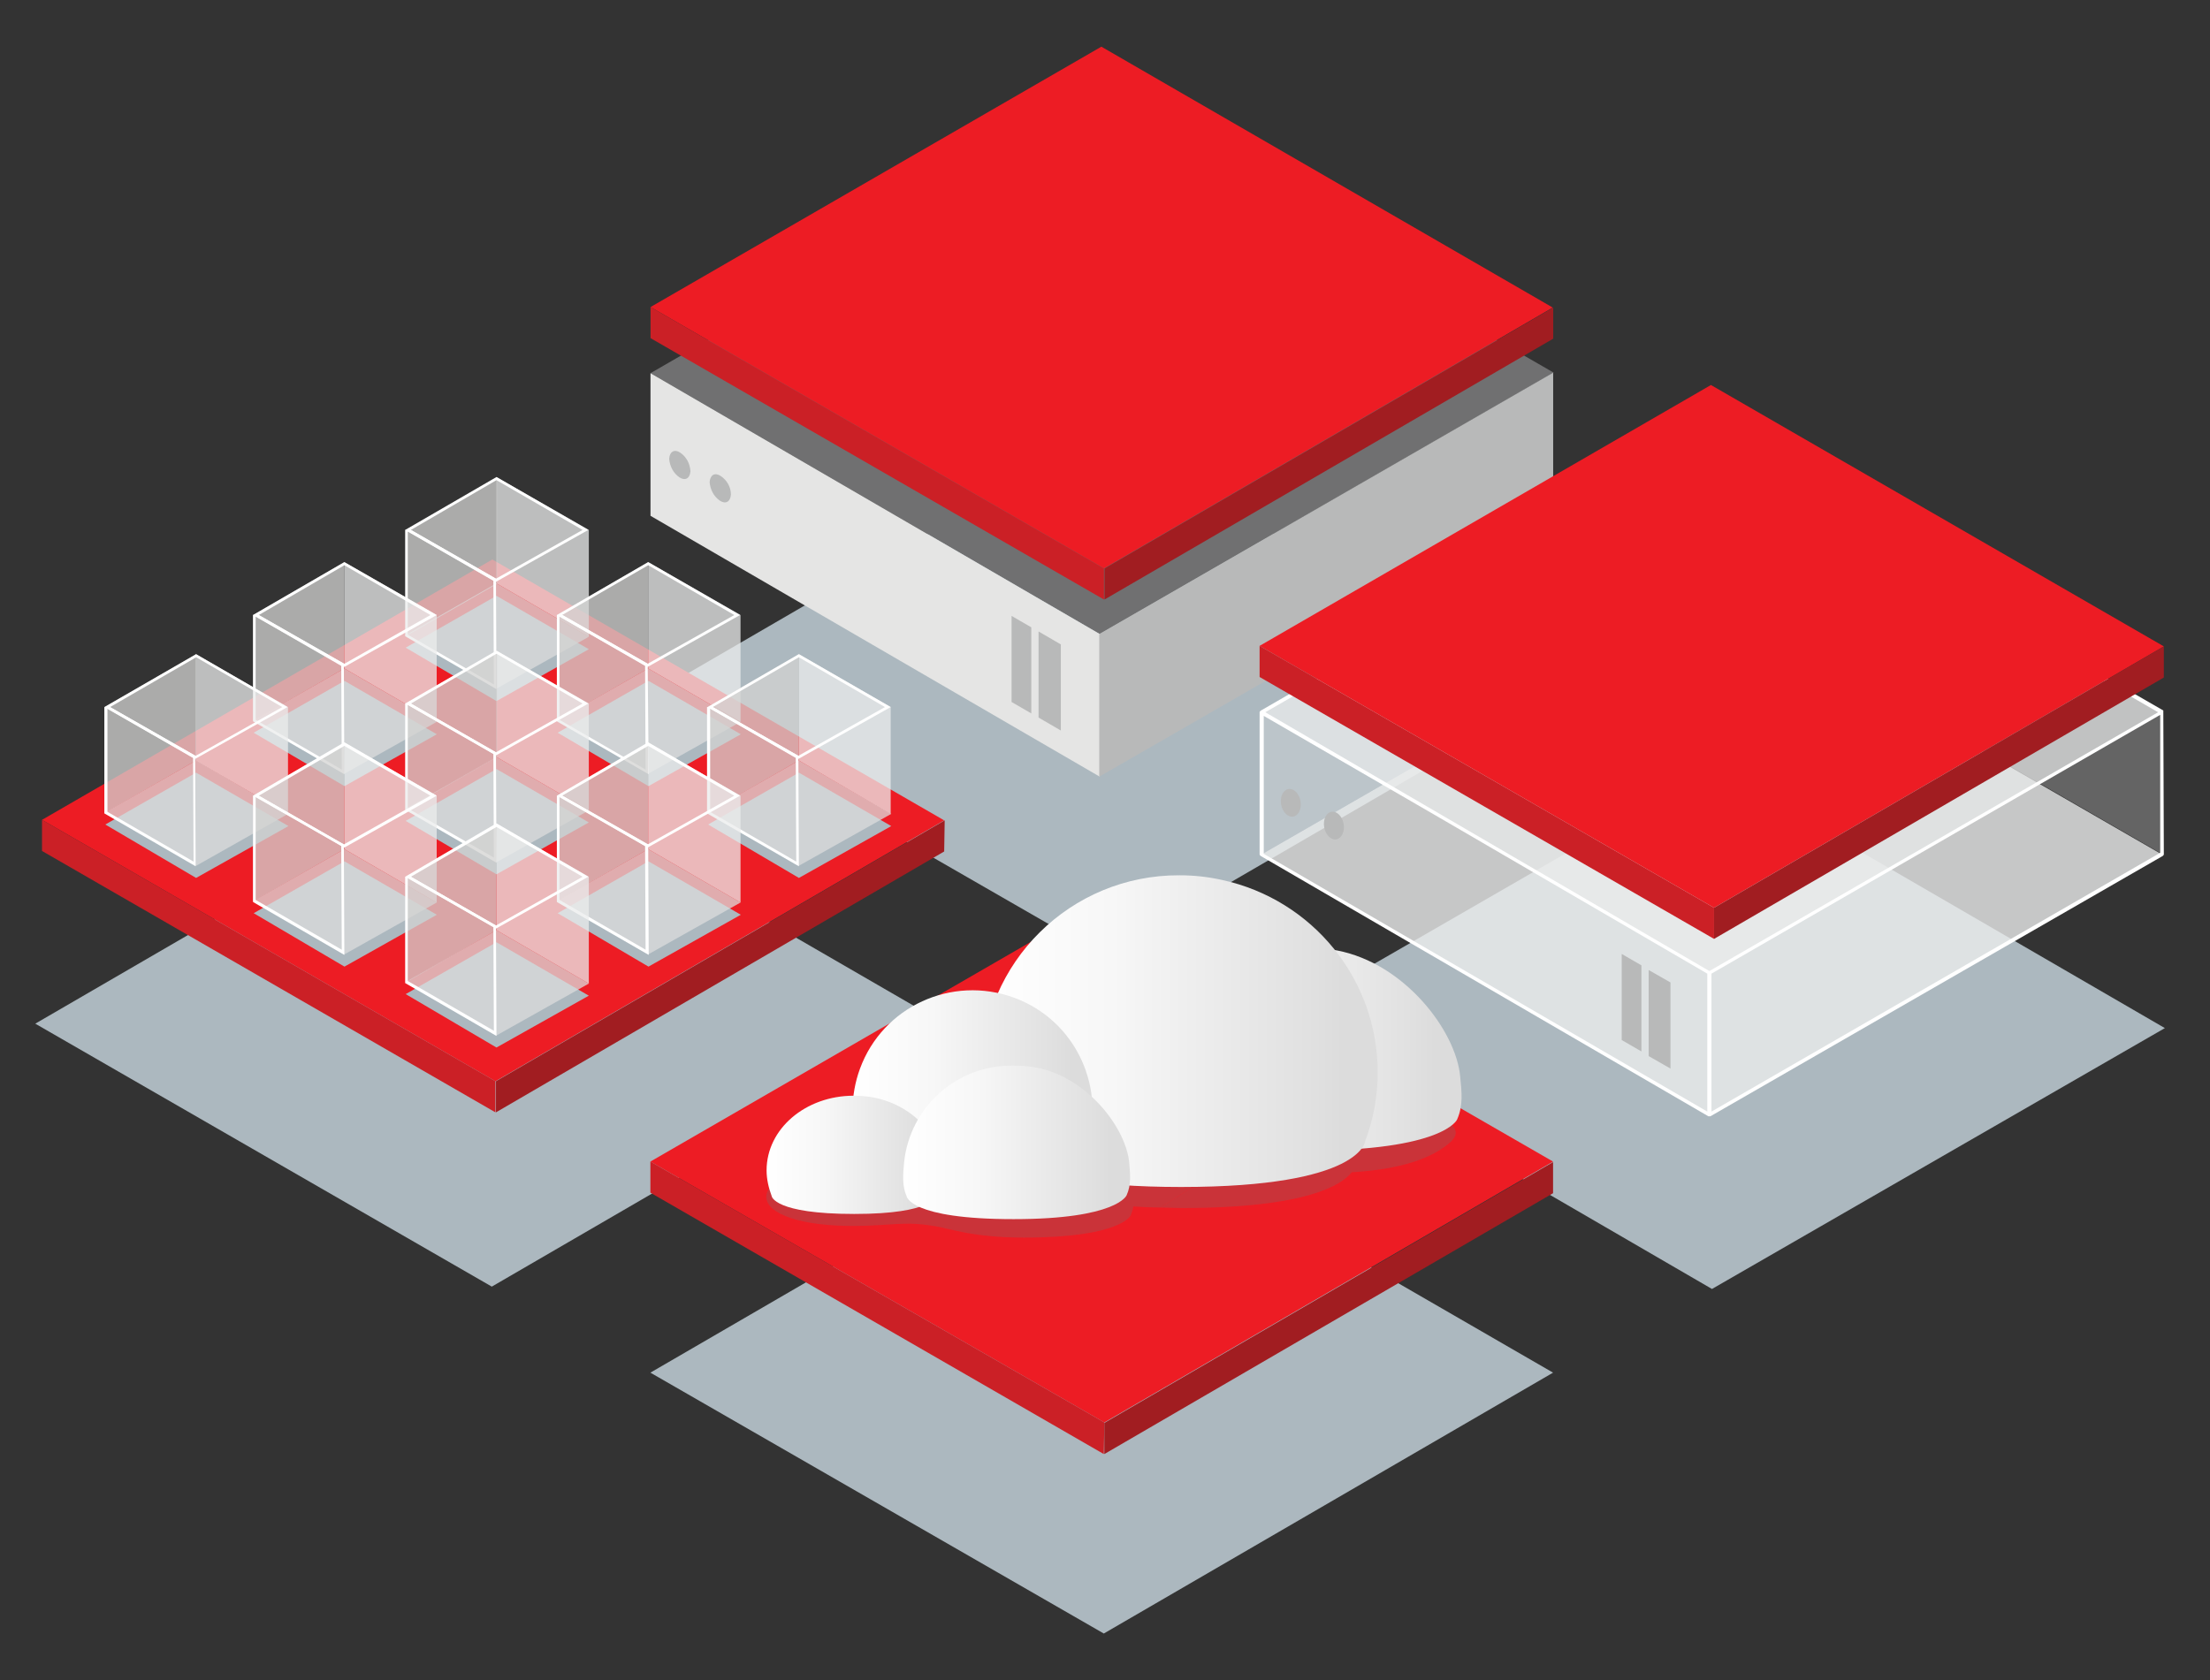 <?xml version="1.0" encoding="utf-8"?>
<!-- Generator: Adobe Illustrator 25.2.3, SVG Export Plug-In . SVG Version: 6.00 Build 0)  -->
<svg version="1.1" id="Layer_1" xmlns="http://www.w3.org/2000/svg" xmlns:xlink="http://www.w3.org/1999/xlink" x="0px" y="0px"
	 viewBox="0 0 426 324" style="enable-background:new 0 0 426 324;" xml:space="preserve">
<rect x="0" y="0" width="426" height="324" fill="#333333" stroke="none"/>
<style type="text/css">
	.st0{fill:#ACB8BF;}
	.st1{fill:#707071;}
	.st2{fill:#E5E5E4;}
	.st3{fill:#B8B9B9;}
	.st4{fill:none;}
	.st5{fill:#ED1C24;}
	.st6{fill:#A11D21;}
	.st7{fill:#CB2026;}
	.st8{opacity:0.75;fill:#EBECEC;enable-background:new    ;}
	.st9{opacity:0.75;fill:#D2D2D1;enable-background:new    ;}
	.st10{opacity:0.75;fill:#DCDCDC;enable-background:new    ;}
	.st11{fill:#FFFFFF;}
	.st12{opacity:0.8;fill:#EBECEC;enable-background:new    ;}
	.st13{opacity:0.27;fill:#EBECEC;enable-background:new    ;}
	.st14{opacity:0.69;fill:#EBECEC;enable-background:new    ;}
	.st15{opacity:0.28;}
	.st16{fill:url(#Path-71_1_);}
	.st17{fill:url(#Path-72_1_);}
	.st18{fill:url(#Path-73_1_);}
	.st19{fill:url(#Path-74_1_);}
	.st20{fill:url(#Path-75_1_);}
</style>
<g id="Asset-3">
	<path id="Blue_Shadow" class="st0" d="M299.4,134l-86.6,50.3L125.4,134l86.8-50.4L299.4,134z"/>
	<g id="Linx_Bare_Metal" transform="translate(118.09 12.156)">
		<g id="Server">
			<path id="Path" class="st1" d="M7.3,59.8l86.6,50.3l87.5-50.4L94.4,9.5L7.3,59.8z"/>
			<path id="Path-2" class="st2" d="M7.3,59.8l0,27.5l86.6,50.3l0-27.5L7.3,59.8z"/>
			<path id="Path-3" class="st3" d="M93.8,110.1l0,27.5l87.5-50.4l0-27.5L93.8,110.1z"/>
			<path id="Path-4" class="st3" d="M86.4,112.1v16.6l-4.3-2.5v-16.6L86.4,112.1z"/>
			<path id="Path-5" class="st3" d="M76.9,106.6l3.8,2.2v16.6l-3.8-2.2L76.9,106.6z"/>
			<path id="Path-6" class="st3" d="M20.8,79.6c-1.1-0.7-2-0.2-2.1,1.2c0.1,1.4,0.8,2.8,2,3.6c1.1,0.7,2,0.2,2.1-1.2
				C22.8,81.7,22,80.4,20.8,79.6z"/>
			<path id="Path-7" class="st3" d="M13,75.1c-1.1-0.7-2-0.2-2.1,1.2c0.1,1.4,0.8,2.8,2,3.6c1.1,0.7,2,0.2,2.1-1.2
				C14.9,77.2,14.2,75.9,13,75.1z"/>
		</g>
	</g>
	<g id="Linux_Containers" transform="translate(0 82.779)">
		<path id="Blue_Shadow-2" class="st0" d="M182.1,114.6l-87.3,50.7l-88-50.7l87.5-50.8L182.1,114.6z"/>
		<path id="Path-8" class="st4" d="M95.5,125.7l0,6L95.5,125.7z"/>
		<path id="Path-9" class="st5" d="M95.5,125.7L95.5,125.7l86.5-50.3L94.9,25.1L8.1,75.3L95.5,125.7z"/>
		<path id="Path-10" class="st6" d="M182.1,75.4L182.1,75.4l-86.5,50.3l0,0l0,6L182,81.4L182.1,75.4L182.1,75.4z"/>
		<path id="Path-11" class="st7" d="M95.5,125.7L8.1,75.3l0,6l87.4,50.4L95.5,125.7z"/>
		<path id="Path-12" class="st0" d="M78.2,42.1l17.5-10l17.8,10.3l-17.8,10L78.2,42.1z"/>
		<path id="Path-13" class="st0" d="M107.5,58.5l17.5-10l17.8,10.3l-17.8,10L107.5,58.5z"/>
		<path id="Path-14" class="st0" d="M48.9,58.5l17.5-10l17.8,10.3l-17.8,10L48.9,58.5z"/>
		<path id="Path-15" class="st0" d="M78.2,75.5l17.5-10l17.8,10.3l-17.8,10L78.2,75.5z"/>
		<path id="Path-16" class="st0" d="M20.3,76.2l17.5-10l17.8,10.3l-17.8,10L20.3,76.2z"/>
		<path id="Path-17" class="st0" d="M136.5,76.2l17.5-10l17.8,10.3l-17.8,10L136.5,76.2z"/>
		<path id="Path-18" class="st0" d="M107.5,93.3l17.5-10l17.8,10.3l-17.8,10L107.5,93.3z"/>
		<path id="Path-19" class="st0" d="M48.9,93.3l17.5-10l17.8,10.3l-17.8,10L48.9,93.3z"/>
		<path id="Path-20" class="st0" d="M78.2,108.9l17.5-10l17.8,10.3l-17.8,10L78.2,108.9z"/>
		<g id="Containers" transform="translate(71.201)">
			<g id="container-grey">
				<path id="Path-21" class="st8" d="M42.3,40l0-20.6L24.5,9.2v20.5L42.3,40z"/>
				<path id="Path-22" class="st9" d="M7,19.5l0,20.4l17.6-10.1l0-20.5L7,19.5z"/>
				<path id="Path-23" class="st10" d="M7,39.7l17.5-10L42.3,40l-17.8,10L7,39.7z"/>
				<path id="Shape" class="st11" d="M7.4,19.7l16.5,9.5l0.1,20L7.4,39.6V20.4L7.4,19.7z M6.9,19.4v20.5l17.6,10.2l-0.1-21.3L8,19.4
					L6.9,19.4z"/>
				<path id="Shape-2" class="st11" d="M24.5,9.8l16.6,9.6l-16.7,9.4L8,19.4L24.5,9.8z M24.5,9.2L6.9,19.4l17.5,10l17.8-10L24.5,9.2
					z"/>
			</g>
		</g>
		<g id="Containers-2" transform="translate(100.145 16.208)">
			<g id="container-grey-2">
				<path id="Path-24" class="st8" d="M42.6,40.2l0-20.6L24.8,9.4v20.5L42.6,40.2z"/>
				<path id="Path-25" class="st9" d="M7.2,19.6l0,20.4l17.6-10.1l0-20.5L7.2,19.6z"/>
				<path id="Path-26" class="st10" d="M7.3,39.9l17.5-10l17.8,10.3l-17.8,10L7.3,39.9z"/>
				<path id="Shape-3" class="st11" d="M7.7,19.9l16.5,9.5l0.1,20L7.7,39.8V20.5L7.7,19.9z M7.2,19.6v20.5l17.7,10.2L24.7,29
					L8.3,19.6H7.2z"/>
				<path id="Shape-4" class="st11" d="M24.8,10l16.6,9.6L24.7,29L8.2,19.6L24.8,10L24.8,10z M24.8,9.4L7.2,19.6l17.5,10l17.8-10
					C42.5,19.6,24.8,9.4,24.8,9.4z"/>
			</g>
		</g>
		<g id="Containers-3" transform="translate(41.679 16.208)">
			<g id="container-grey-3">
				<path id="Path-27" class="st8" d="M42.5,40.2l0-20.6L24.7,9.4v20.5L42.5,40.2z"/>
				<path id="Path-28" class="st9" d="M7.1,19.6l0,20.4l17.6-10.1l0-20.5L7.1,19.6z"/>
				<path id="Path-29" class="st10" d="M7.2,39.9l17.5-10l17.8,10.3l-17.8,10L7.2,39.9z"/>
				<path id="Shape-5" class="st11" d="M7.6,19.9l16.5,9.5l0.1,20L7.6,39.8V20.5L7.6,19.9z M7.1,19.6v20.5l17.6,10.2L24.6,29
					L8.2,19.6H7.1z"/>
				<path id="Shape-6" class="st11" d="M24.7,10l16.6,9.6L24.7,29L8.2,19.6L24.7,10L24.7,10z M24.7,9.4L7.1,19.6l17.6,10l17.8-10
					L24.7,9.4L24.7,9.4z"/>
			</g>
		</g>
		<g id="Containers-4" transform="translate(71.201 33.575)">
			<g id="container-grey-4">
				<path id="Path-30" class="st8" d="M42.3,39.9l0-20.6L24.5,9.1v20.5L42.3,39.9z"/>
				<path id="Path-31" class="st9" d="M7,19.3l0,20.4l17.6-10.1l0-20.5L7,19.3z"/>
				<path id="Path-32" class="st10" d="M7,39.6l17.5-10l17.8,10.3l-17.8,10L7,39.6z"/>
				<path id="Shape-7" class="st11" d="M7.4,19.5L23.9,29l0.1,20L7.4,39.5V20.2L7.4,19.5z M6.9,19.3v20.5L24.5,50l-0.1-21.3L8,19.3
					L6.9,19.3z"/>
				<path id="Shape-8" class="st11" d="M24.5,9.7l16.6,9.6l-16.7,9.4L8,19.3L24.5,9.7z M24.5,9.1L6.9,19.3l17.5,10l17.8-10L24.5,9.1
					z"/>
			</g>
		</g>
		<g id="Containers-5" transform="translate(13.314 34.154)">
			<g id="container-grey-5">
				<path id="Path-33" class="st8" d="M42.2,40l0-20.6L24.4,9.2v20.5L42.2,40z"/>
				<path id="Path-34" class="st9" d="M6.9,19.4l0,20.4l17.6-10.1l0-20.5L6.9,19.4z"/>
				<path id="Path-35" class="st10" d="M7,39.7l17.5-10L42.2,40L24.5,50L7,39.7z"/>
				<path id="Shape-9" class="st11" d="M7.4,19.7l16.5,9.5l0.1,20L7.4,39.6V20.3L7.4,19.7z M6.8,19.4v20.5l17.6,10.2l-0.1-21.3
					L7.9,19.4H6.8z"/>
				<path id="Shape-10" class="st11" d="M24.5,9.8l16.6,9.6l-16.7,9.4L7.9,19.4L24.5,9.8z M24.5,9.2L6.8,19.4l17.5,10l17.8-10
					L24.5,9.2L24.5,9.2z"/>
			</g>
		</g>
		<g id="Containers-6" transform="translate(129.089 34.154)">
			<g id="container-grey-6">
				<path id="Path-36" class="st8" d="M42.6,40l0-20.6L24.9,9.2v20.5L42.6,40z"/>
				<path id="Path-37" class="st9" d="M7.3,19.4l0,20.4l17.6-10.1l0-20.5L7.3,19.4z"/>
				<path id="Path-38" class="st10" d="M7.4,39.7l17.5-10L42.7,40L24.9,50L7.4,39.7z"/>
				<path id="Shape-11" class="st11" d="M7.8,19.7l16.5,9.5l0.1,20L7.8,39.6V20.3L7.8,19.7z M7.2,19.4v20.5l17.7,10.2l-0.1-21.3
					L8.3,19.4L7.2,19.4z"/>
				<path id="Shape-12" class="st11" d="M24.9,9.8l16.6,9.6l-16.7,9.4L8.3,19.4L24.9,9.8z M24.9,9.2L7.3,19.4l17.5,10l17.8-10
					L24.9,9.2L24.9,9.2z"/>
			</g>
		</g>
		<g id="Containers-7" transform="translate(100.145 50.941)">
			<g id="container-grey-7">
				<path id="Path-39" class="st8" d="M42.6,40.3l0-20.6L24.8,9.5V30L42.6,40.3z"/>
				<path id="Path-40" class="st9" d="M7.2,19.7l0,20.4L24.8,30l0-20.5L7.2,19.7z"/>
				<path id="Path-41" class="st10" d="M7.3,40l17.5-10l17.8,10.3l-17.8,10L7.3,40z"/>
				<path id="Shape-13" class="st11" d="M7.7,19.9l16.5,9.5l0.1,20L7.7,39.8V20.6L7.7,19.9z M7.2,19.7v20.5l17.7,10.2l-0.1-21.3
					L8.3,19.7H7.2z"/>
				<path id="Shape-14" class="st11" d="M24.8,10.1l16.6,9.6l-16.7,9.4L8.2,19.7L24.8,10.1L24.8,10.1z M24.8,9.4L7.2,19.7l17.5,10
					l17.8-10L24.8,9.4z"/>
			</g>
		</g>
		<g id="Containers-8" transform="translate(41.679 50.941)">
			<g id="container-grey-8">
				<path id="Path-42" class="st8" d="M42.5,40.3l0-20.6L24.7,9.5V30L42.5,40.3z"/>
				<path id="Path-43" class="st9" d="M7.1,19.7l0,20.4L24.7,30l0-20.5L7.1,19.7z"/>
				<path id="Path-44" class="st10" d="M7.2,40l17.5-10l17.8,10.3l-17.8,10L7.2,40z"/>
				<path id="Shape-15" class="st11" d="M7.6,19.9l16.5,9.5l0.1,20L7.6,39.8V20.6L7.6,19.9z M7.1,19.7v20.5l17.6,10.2l-0.1-21.3
					L8.2,19.7H7.1z"/>
				<path id="Shape-16" class="st11" d="M24.7,10.1l16.6,9.6l-16.7,9.4L8.2,19.7L24.7,10.1L24.7,10.1z M24.7,9.4L7.1,19.7l17.6,10
					l17.8-10L24.7,9.4L24.7,9.4z"/>
			</g>
		</g>
		<g id="Containers-9" transform="translate(71.201 66.57)">
			<g id="container-grey-9">
				<path id="Path-45" class="st8" d="M42.3,40.3l0-20.6L24.5,9.5V30L42.3,40.3z"/>
				<path id="Path-46" class="st9" d="M7,19.7l0,20.4L24.5,30l0-20.5L7,19.7z"/>
				<path id="Path-47" class="st10" d="M7,40l17.5-10l17.8,10.3l-17.8,10L7,40z"/>
				<path id="Shape-17" class="st11" d="M7.4,19.9l16.5,9.5l0.1,20L7.4,39.8V20.6L7.4,19.9z M6.9,19.7v20.5l17.6,10.2l-0.1-21.3
					L8,19.7H6.9z"/>
				<path id="Shape-18" class="st11" d="M24.5,10.1l16.6,9.6l-16.7,9.4L8,19.7L24.5,10.1L24.5,10.1z M24.5,9.4L6.9,19.7l17.5,10
					l17.8-10L24.5,9.4z"/>
			</g>
		</g>
	</g>
	<g id="Linux_VM" transform="translate(235.601 64.834)">
		<path id="Blue_Shadow-3" class="st0" d="M7.8,133.4l86.6,50.3l87.3-50.3L95,83.1L7.8,133.4z"/>
		<path id="Path-48" class="st12" d="M7.6,99.9l86.3,50.2l87.2-50.2l-86.7-50L7.6,99.9z"/>
		<path id="Path-49" class="st13" d="M7.6,72.5l0,27.4l86.8-50.1V22.4L7.6,72.5z"/>
		<path id="Path-50" class="st13" d="M181.1,72.4l0,27.4l-86.6-50V22.4L181.1,72.4z"/>
		<path id="Path-51" class="st3" d="M86.4,124.6v16.6l-4.2-2.4v-16.6L86.4,124.6z"/>
		<path id="Path-52" class="st3" d="M77,119.1l3.8,2.2v16.6l-3.8-2.2L77,119.1z"/>
		
			<ellipse id="Oval" transform="matrix(0.984 -0.176 0.176 0.984 -15.612 3.721)" class="st3" cx="13.2" cy="90" rx="1.9" ry="2.7"/>
		
			<ellipse id="Oval-2" transform="matrix(0.984 -0.176 0.176 0.984 -16.247 5.242)" class="st3" cx="21.5" cy="94.4" rx="1.9" ry="2.7"/>
		<path id="Path-53" class="st14" d="M7.6,72.5l86.3,50.2l87.2-50.2L94.4,22.4L7.6,72.5z"/>
		<path id="Path-54" class="st4" d="M93.9,122.3l86.5-49.8l-86-49.7L8.3,72.5L93.9,122.3z"/>
		<path id="Path-55" class="st4" d="M93.5,122.9L42,92.9L7.9,73.1l0,26.6l85.6,49.7l0-9.6L93.5,122.9z"/>
		<path id="Path-56" class="st4" d="M94.2,122.9l0,16.7l0,9.9l86.5-49.8l0-26.6L94.2,122.9z"/>
		<path id="Shape-19" class="st11" d="M181.4,72.4c0,0,0-0.1,0-0.1c0,0,0,0,0-0.1c0-0.1-0.1-0.1-0.1-0.1L94.6,22.1
			c-0.1-0.1-0.2-0.1-0.4,0L7.4,72.2c-0.1,0.1-0.2,0.2-0.2,0.3l0,0l0,27.4c0,0.1,0.1,0.2,0.2,0.3l86.3,50.2l0,0c0.1,0,0.1,0,0.2,0
			c0.1,0,0.1,0,0.2,0l87.2-50.2c0.1-0.1,0.2-0.2,0.2-0.3L181.4,72.4z M94.4,22.8l86,49.7l-86.5,49.9L8.3,72.5L94.4,22.8z M8,99.8
			l0-26.6L42,92.9l51.5,30v26.6L8,99.8z M94.3,149.5v-26.6L180.8,73v26.6L94.3,149.5z"/>
		<path id="Path-57" class="st4" d="M94.8,110.2l0,6L94.8,110.2z"/>
		<path id="Path-58" class="st5" d="M94.8,110.2L94.8,110.2l86.7-50.4L94.2,9.4l-87,50.3L94.8,110.2z"/>
		<path id="Path-59" class="st6" d="M181.5,59.8L181.5,59.8l-86.7,50.4l0,0l0,6l86.7-50.4L181.5,59.8L181.5,59.8L181.5,59.8z"/>
		<path id="Path-60" class="st7" d="M94.8,110.2L7.2,59.7l0,6l87.6,50.5L94.8,110.2z"/>
	</g>
	<path id="Path-61" class="st4" d="M212.8,109.6l0,6L212.8,109.6z"/>
	<path id="Path-62" class="st5" d="M212.8,109.6L212.8,109.6l86.5-50.3L212.3,9l-86.9,50.2L212.8,109.6z"/>
	<path id="Path-63" class="st6" d="M299.4,59.3L299.4,59.3l-86.5,50.3l0,0l0,6l86.5-50.3L299.4,59.3L299.4,59.3L299.4,59.3z"/>
	<path id="Path-64" class="st7" d="M212.8,109.6l-87.4-50.4l0,6l87.4,50.4L212.8,109.6z"/>
	<g id="Linux_Cloud" transform="translate(118.669 159.769)">
		<path id="Blue_Shadow-4" class="st0" d="M180.7,104.9l-86.6,50.3L6.7,104.9l86.8-50.4L180.7,104.9z"/>
		<path id="Path-65" class="st4" d="M94.2,114.5l0,6L94.2,114.5z"/>
		<path id="Path-66" class="st5" d="M94.2,114.5L94.2,114.5l86.5-50.3L93.6,14L6.7,64.2L94.2,114.5z"/>
		<path id="Path-67" class="st6" d="M180.7,64.3L180.7,64.3l-86.5,50.3l0,0l0,6l86.5-50.3L180.7,64.3z"/>
		<path id="Path-68" class="st7" d="M94.2,114.5L6.7,64.2l0,6l87.4,50.4L94.2,114.5z"/>
		<g id="cloud-standard" transform="translate(21.997)">
			<g id="Group" transform="translate(0 42.258)" class="st15">
				<path id="Path-69" class="st1" d="M70.5,9.6c-0.1,0.6-29.2,6.2-48.6,10.8c-23.8,5.7-17.1,15.3,6.7,13.8c6-0.4,7.1-0.4,11,0.2
					c2.6,0.4,7.2,2.2,17.1,2.2c18.8,0,20.6-4.3,20.6-4.3c0.2-0.6,0.4-1.1,0.5-1.7c1.6,0.1,3.4,0.2,5.2,0.2l33.6-21.3
					C99.3,8.5,72.8,9.7,70.5,9.6z"/>
				<path id="Path-70" class="st1" d="M129.3,11.1c-2.6-0.8-7.2-1.3-12.7-1.6L83,30.8c1.3,0,2.7,0.1,4.1,0.1
					c24.2,0,30.9-4.5,32.8-6.9c6.9-0.4,14.4-1.8,18.9-5.7S133.3,12.1,129.3,11.1z"/>
			</g>
			
				<linearGradient id="Path-71_1_" gradientUnits="userSpaceOnUse" x1="-231.951" y1="392.564" x2="-230.951" y2="392.564" gradientTransform="matrix(58.127 0 0 -39.236 13565.556 15445.17)">
				<stop  offset="0" style="stop-color:#FFFFFF"/>
				<stop  offset="0.33" style="stop-color:#F7F7F7"/>
				<stop  offset="0.84" style="stop-color:#E0E0E0"/>
				<stop  offset="0.91" style="stop-color:#DCDCDC"/>
			</linearGradient>
			<path id="Path-71" class="st16" d="M140.2,56.1c1.2-2.7,0.9-5.3,0.6-8.3c-0.8-8.8-10.7-21.8-23.7-24.3c-2-0.4-4.1-0.6-6.2-0.6
				c-16,0-26.8,12.5-27.8,24.8c-0.2,3-0.6,5.9,0.6,8.6c0,0,0.8,5.8,27.4,5.8S140.2,56.1,140.2,56.1z"/>
			
				<linearGradient id="Path-72_1_" gradientUnits="userSpaceOnUse" x1="-232.36" y1="394.703" x2="-231.36" y2="394.703" gradientTransform="matrix(76.367 0 0 -60.07 17793.205 23748.713)">
				<stop  offset="0" style="stop-color:#FFFFFF"/>
				<stop  offset="0.33" style="stop-color:#F7F7F7"/>
				<stop  offset="0.84" style="stop-color:#E0E0E0"/>
				<stop  offset="0.91" style="stop-color:#DCDCDC"/>
			</linearGradient>
			<path id="Path-72" class="st17" d="M122.5,60.2c1.6-4.2,2.4-8.7,2.4-13.2c0-17.9-12.5-33.3-30-37.1c-2.7-0.6-5.4-0.9-8.2-0.9
				c-21-0.1-38.1,16.8-38.2,37.8c0,4.6,0.8,9.1,2.4,13.4c0,0,1.1,8.9,36.1,8.9S122.5,60.2,122.5,60.2z"/>
			
				<linearGradient id="Path-73_1_" gradientUnits="userSpaceOnUse" x1="-231.509" y1="392.11" x2="-230.509" y2="392.11" gradientTransform="matrix(46.224 0 0 -36.548 10725.077 14380.4)">
				<stop  offset="0" style="stop-color:#FFFFFF"/>
				<stop  offset="0.33" style="stop-color:#F7F7F7"/>
				<stop  offset="0.84" style="stop-color:#E0E0E0"/>
				<stop  offset="0.91" style="stop-color:#DCDCDC"/>
			</linearGradient>
			<path id="Path-73" class="st18" d="M68.5,62.3c4.4-12-1.7-25.3-13.7-29.7s-25.3,1.7-29.7,13.7c-1.9,5.2-1.9,10.8,0,16
				c0,0,0.6,5.4,21.8,5.4S68.5,62.3,68.5,62.3z"/>
			
				<linearGradient id="Path-74_1_" gradientUnits="userSpaceOnUse" x1="-230.696" y1="388.084" x2="-229.696" y2="388.084" gradientTransform="matrix(33.569 0 0 -22.727 7751.345 8882.791)">
				<stop  offset="0" style="stop-color:#FFFFFF"/>
				<stop  offset="0.33" style="stop-color:#F7F7F7"/>
				<stop  offset="0.84" style="stop-color:#E0E0E0"/>
				<stop  offset="0.91" style="stop-color:#DCDCDC"/>
			</linearGradient>
			<path id="Path-74" class="st19" d="M39.7,70.8c0.7-1.6,1-3.3,1-5c0-6.9-5.7-12.6-13.2-14c-1.2-0.2-2.4-0.3-3.6-0.3
				c-9.3,0-16.8,6.4-16.8,14.4c0,1.7,0.4,3.4,1,5c0,0,0.5,3.4,15.9,3.4S39.7,70.8,39.7,70.8z"/>
			
				<linearGradient id="Path-75_1_" gradientUnits="userSpaceOnUse" x1="-231.387" y1="390.539" x2="-230.387" y2="390.539" gradientTransform="matrix(43.751 0 0 -29.54 10156.824 11597.218)">
				<stop  offset="0" style="stop-color:#FFFFFF"/>
				<stop  offset="0.33" style="stop-color:#F7F7F7"/>
				<stop  offset="0.84" style="stop-color:#E0E0E0"/>
				<stop  offset="0.91" style="stop-color:#DCDCDC"/>
			</linearGradient>
			<path id="Path-75" class="st20" d="M76.5,70.7c0.9-2,0.7-4,0.5-6.3c-0.6-6.6-8-16.4-17.8-18.3c-1.5-0.3-3.1-0.4-4.7-0.4
				c-10.8-0.1-19.8,8-20.9,18.7c-0.2,2.3-0.4,4.5,0.5,6.5c0,0,0.6,4.4,20.6,4.4S76.5,70.7,76.5,70.7z"/>
			<path id="Path-76" class="st4" d="M140.8,47.8c-0.8-8.8-10.7-21.8-23.7-24.3l-0.5-0.1c-5.5-6.9-13.2-11.6-21.7-13.5
				c-2.7-0.6-5.4-0.9-8.2-0.9C71.6,9,58,17.9,51.8,31.6l0,0C39.4,28.9,27,36.8,24.3,49.3C24.2,50,24,50.7,24,51.5l0,0
				c-9.3,0-16.8,6.4-16.8,14.4c0,1.7,0.4,3.4,1,5c0,0,0.5,3.4,15.9,3.4c6.4,0,10.2-0.6,12.4-1.3c2.5,1.2,7.7,2.4,18.2,2.4
				c20,0,21.9-4.6,21.9-4.6c0.3-0.6,0.4-1.2,0.5-1.8c3,0.2,6.2,0.3,9.9,0.3c25.7,0,32.8-4.8,34.8-7.3c16.6-1.3,18.4-5.7,18.4-5.7
				C141.3,53.4,141.1,50.8,140.8,47.8z"/>
			<path id="Path-77" class="st4" d="M140.8,47.8c-0.8-8.8-10.7-21.8-23.7-24.3l-0.5-0.1c-5.5-6.9-13.2-11.6-21.7-13.5
				c-2.7-0.6-5.4-0.9-8.2-0.9C71.6,9,58,17.9,51.8,31.6l0,0C39.4,28.9,27,36.8,24.3,49.3C24.2,50,24,50.7,24,51.5l0,0
				c-9.3,0-16.8,6.4-16.8,14.4c0,1.7,0.4,3.4,1,5c0,0,0.5,3.4,15.9,3.4c6.4,0,10.2-0.6,12.4-1.3c2.5,1.2,7.7,2.4,18.2,2.4
				c20,0,21.9-4.6,21.9-4.6c0.3-0.6,0.4-1.2,0.5-1.8c3,0.2,6.2,0.3,9.9,0.3c25.7,0,32.8-4.8,34.8-7.3c16.6-1.3,18.4-5.7,18.4-5.7
				C141.3,53.4,141.1,50.8,140.8,47.8z"/>
		</g>
	</g>
</g>
</svg>
